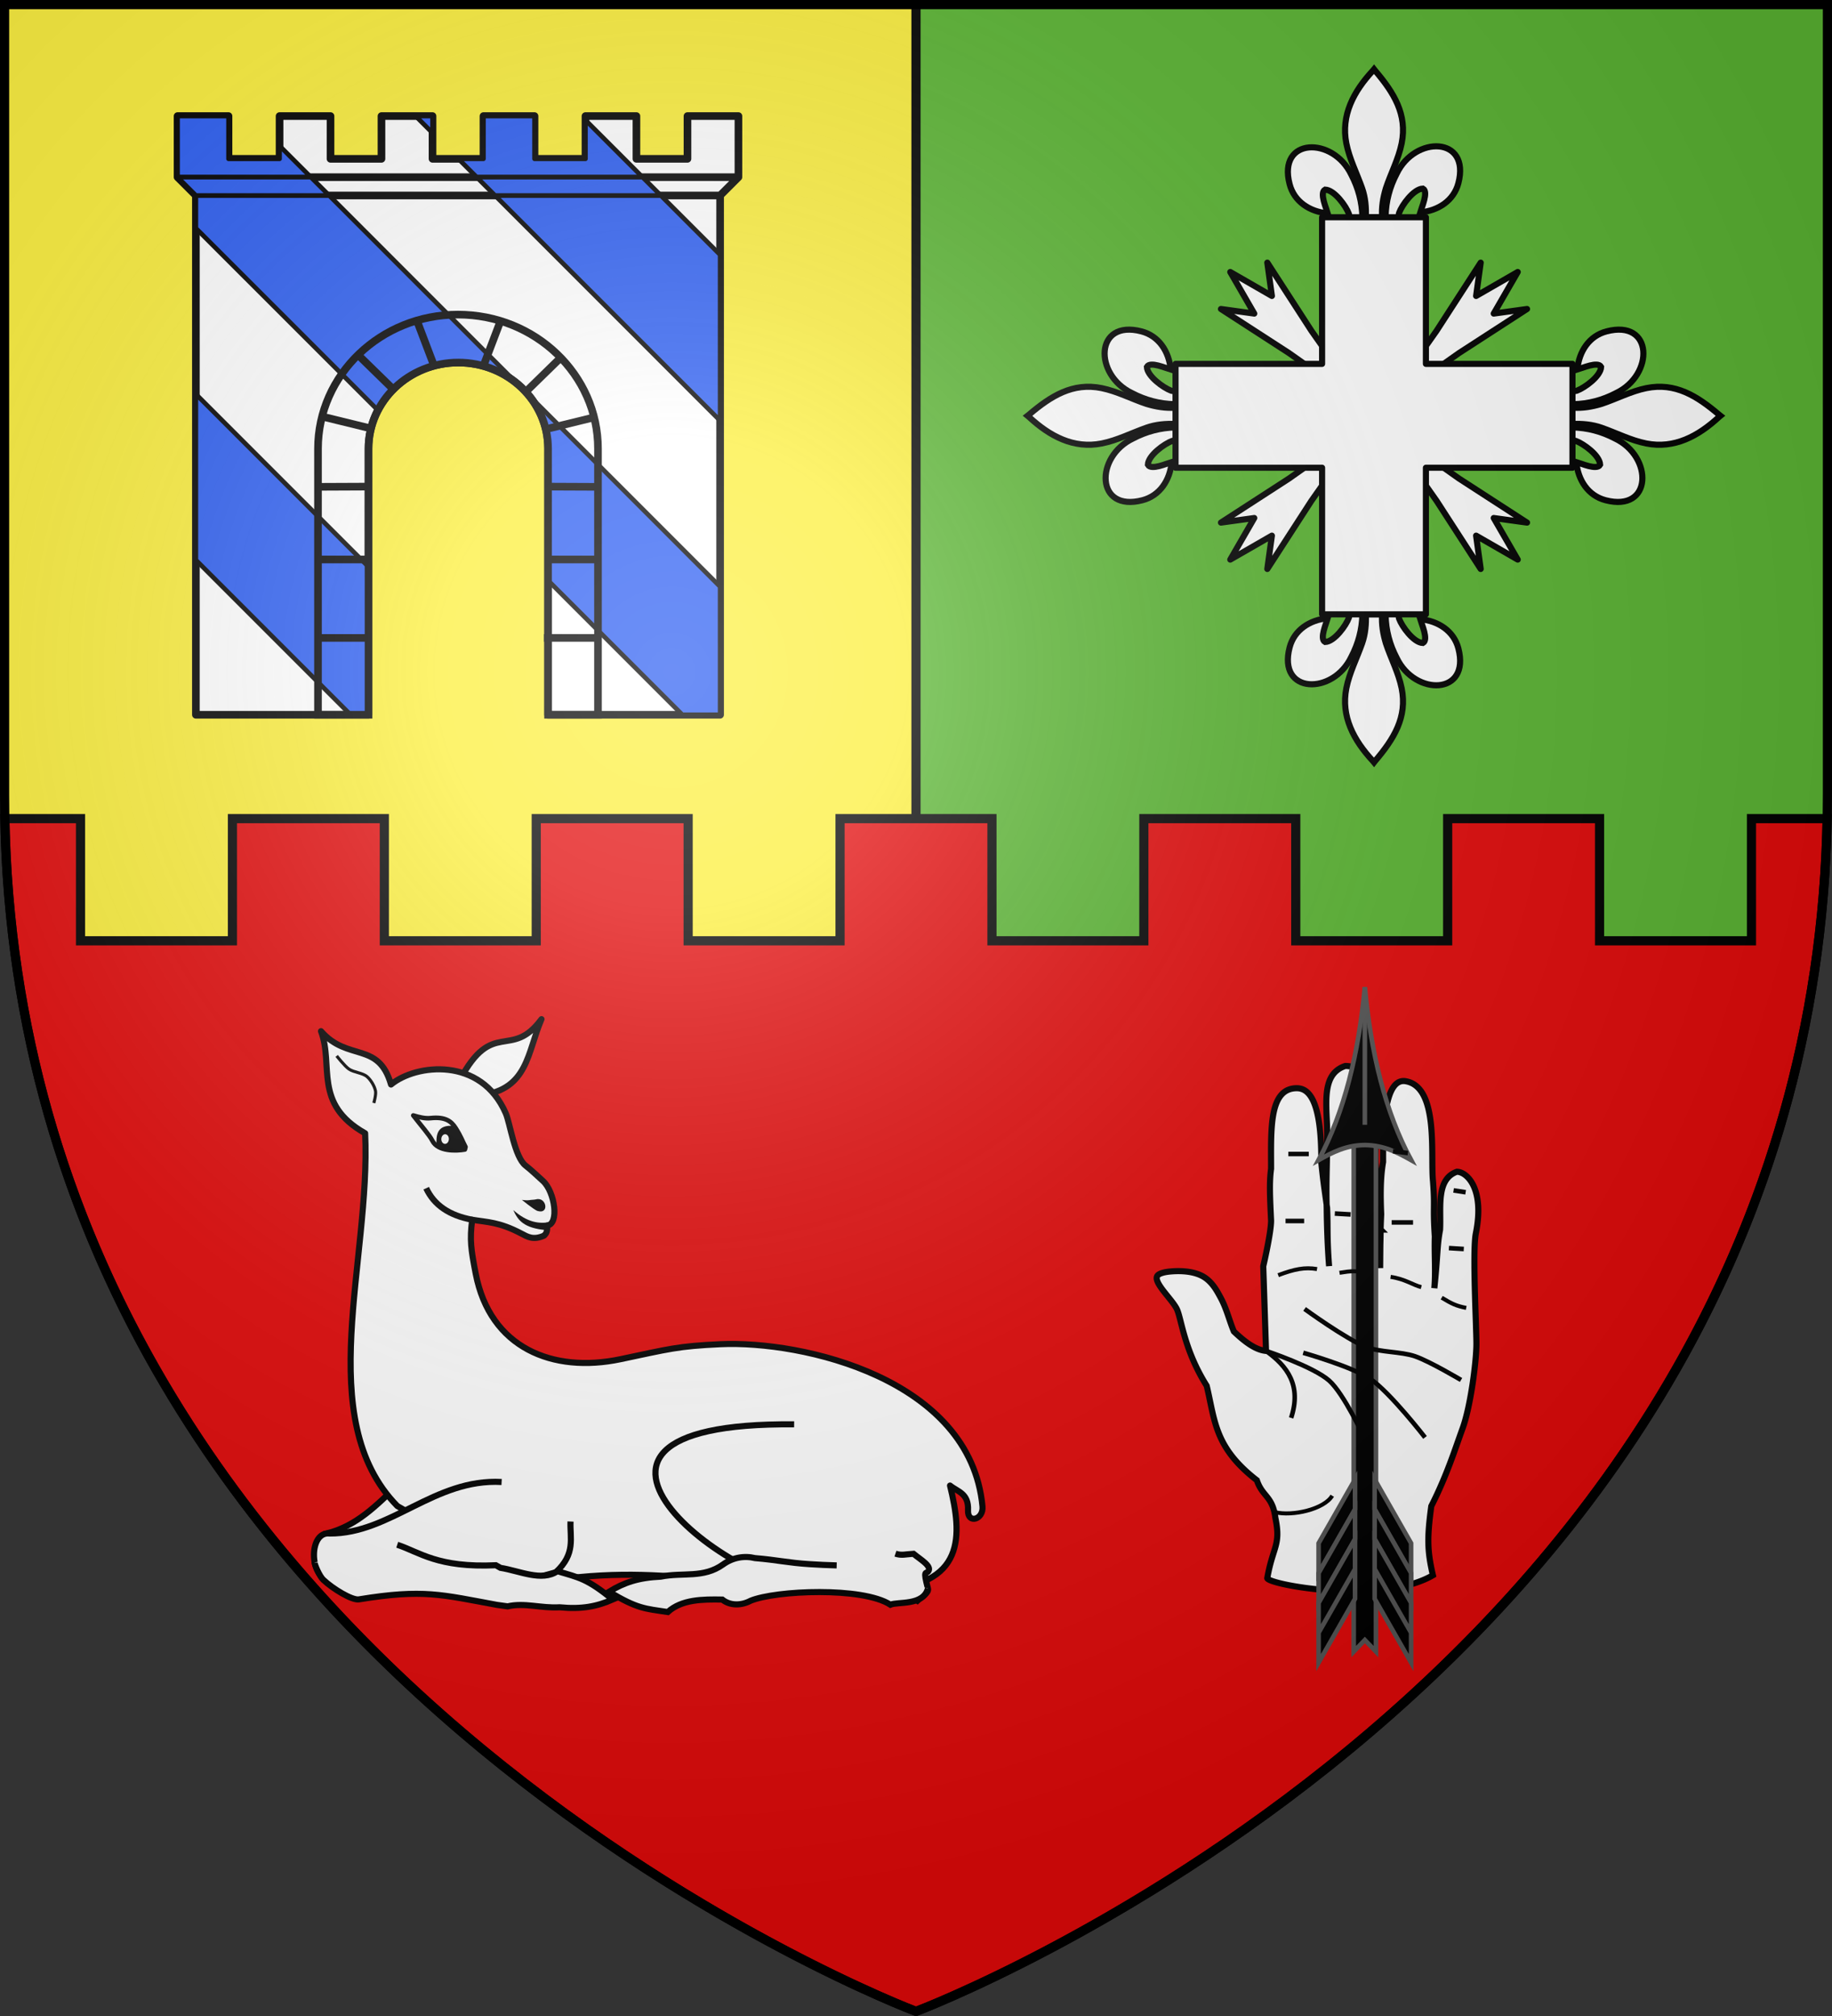<svg xmlns="http://www.w3.org/2000/svg" xmlns:xlink="http://www.w3.org/1999/xlink" width="600" height="660" version="1.0"><rect width="100%" height="100%" fill="#333333" stroke="none"/><defs><g id="b"><path id="a" d="M0 0v1h.5z" transform="rotate(18 3.157 -.5)"/><use xlink:href="#a" width="810" height="540" transform="scale(-1 1)"/></g><g id="d"><use xlink:href="#b" width="810" height="540" transform="rotate(72)"/><use xlink:href="#b" width="810" height="540" transform="rotate(144)"/></g><g id="g"><path id="f" d="M0 0v1h.5z" transform="rotate(18 3.157 -.5)"/><use xlink:href="#f" width="810" height="540" transform="scale(-1 1)"/></g><g id="h"><use xlink:href="#g" width="810" height="540" transform="rotate(72)"/><use xlink:href="#g" width="810" height="540" transform="rotate(144)"/></g><path id="l" d="M-298.5-298.5h597V-40C298.5 246.31 0 358.5 0 358.5S-298.5 246.31-298.5-40z"/><path id="e" d="M2.922 27.673c0-5.952 2.317-9.844 5.579-11.013 1.448-.519 3.307-.273 5.018 1.447 2.119 2.129 2.736 7.993-3.483 9.121.658-.956.619-3.081-.714-3.787-.99-.524-2.113-.253-2.676.123-.824.552-1.729 2.106-1.679 4.108z"/><radialGradient id="m" cx="-80" cy="-80" r="405" gradientUnits="userSpaceOnUse"><stop offset="0" style="stop-color:#fff;stop-opacity:.31"/><stop offset=".19" style="stop-color:#fff;stop-opacity:.25"/><stop offset=".6" style="stop-color:#6b6b6b;stop-opacity:.125"/><stop offset="1" style="stop-color:#000;stop-opacity:.125"/></radialGradient></defs><path d="M1.5 1.5V260c0 9.525.33 18.858.969 28C21.03 553.65 300 658.5 300 658.5S578.97 553.65 597.531 288c.64-9.142.969-18.475.969-28V1.5H1.5" style="fill:#e20909;stroke-width:3"/><path d="M-298.5-298.5V-40c0 9.525.33 18.858.969 28 1.779 25.46 5.974 49.445 12.062 72H0v-358.5z" style="fill:#fcef3c;stroke-width:3" transform="translate(300 300)"/><path d="M0-298.5V62h284.938c6.384-23.135 10.762-47.787 12.593-74 .64-9.142.969-18.475.969-28v-258.5z" style="fill:#5ab532;stroke-width:3" transform="translate(300 300)"/><path d="M0-298.5V-12" style="opacity:1;fill:none;fill-opacity:1;stroke:#000;stroke-width:3;stroke-linecap:butt;stroke-linejoin:round;stroke-miterlimit:4;stroke-dasharray:none;stroke-opacity:1" transform="translate(300 300)"/><path d="M-298.406-32c.132 6.76.416 13.437.875 20C-278.97 253.65 0 358.5 0 358.5S278.969 253.65 297.531-12c.459-6.563.743-13.24.875-20h-24.781V8h-49.75v-40h-49.75V8h-49.75v-40h-49.75V8h-49.75v-40h-49.75V8h-49.75v-40h-49.75V8h-49.75v-40h-49.75V8h-49.75v-40z" style="fill:#e20909;stroke-width:3;stroke:#000;stroke-opacity:1" transform="translate(300 300)"/><g transform="translate(300 300)"><path d="M-1634.469-242v170h56.532v-87.156c0-15.525 13.182-28.157 29.406-28.156 16.224 0 29.406 12.63 29.406 28.156V-72h56.344v-170zM-1640.469-248l6 6h171.688l6-6zM-1640.469-268v20h183.688v-20h-16.688v14h-16.718v-14h-16.688v14h-16.687v-14h-16.72v14h-16.687v-14h-16.718v14h-16.688v-14h-16.687v14h-16.72v-14z" style="opacity:1;fill:#fff;fill-opacity:1;stroke:#000;stroke-width:2.5;stroke-linecap:butt;stroke-linejoin:round;stroke-miterlimit:4;stroke-dasharray:none;stroke-opacity:1" transform="translate(1398.625 6)"/><path d="m-1594.451-146.621 16.532-.07" style="fill:#000;fill-opacity:1;stroke:#000;stroke-width:2.5;stroke-miterlimit:4;stroke-dasharray:none;stroke-opacity:1" transform="translate(1398.625 6)"/><path d="M-1640.469-268v20h43.657l-10.25-10.25v4.25h-16.72v-14zm77.969 0 5.531 5.531V-268zm22.219 0v14h-8.219l6 6h54.313l-18.688-18.687V-254h-16.687v-14z" style="fill:#2b5df2;fill-opacity:1;stroke:#000;stroke-width:1.5;stroke-linecap:butt;stroke-linejoin:round;stroke-miterlimit:4;stroke-dasharray:none;stroke-opacity:1" transform="translate(1398.625 6)"/><path d="M-1634.469-242v10.719l59.625 59.594c4.824-9.248 14.795-15.626 26.313-15.625 7.473 0 14.277 2.684 19.468 7.093l-61.75-61.781zm97.969 0 73.719 73.719v-54.313L-1482.188-242zm-97.969 65.031v54.313L-1583.812-72h5.874v-48.437zm108.844.188c4.059 4.828 6.5 10.958 6.5 17.625v43.187L-1475.156-72h12.375v-41.937z" style="opacity:1;fill:#2b5df2;fill-opacity:1;stroke:#000;stroke-width:1.5;stroke-linecap:butt;stroke-linejoin:round;stroke-miterlimit:4;stroke-dasharray:none;stroke-opacity:1" transform="translate(1398.625 6)"/><path d="m-1640.469-248 6 6h43.657l-6-6zm97.969 0 6 6h54.313l-6-6z" style="opacity:1;fill:#2b5df2;fill-opacity:1;stroke:#000;stroke-width:1.5;stroke-linecap:butt;stroke-linejoin:round;stroke-miterlimit:4;stroke-dasharray:none;stroke-opacity:1" transform="translate(1398.625 6)"/><path d="M-1548.626-203.005c-25.309 0-45.85 19.681-45.85 43.9v87.1h16.55v-87.15c0-15.525 13.176-28.15 29.4-28.15s29.4 12.625 29.4 28.15v87.15h16.35v-87.1c0-24.219-20.541-43.9-45.85-43.9z" style="fill:none;fill-opacity:1;stroke:#000;stroke-width:2.5;stroke-miterlimit:4;stroke-dasharray:none;stroke-opacity:1" transform="translate(1398.625 6)"/><path d="M-1594.741-97.152h17.372M-1594.284-122.839h16.458M-1503.097-97.152h-17.373M-1503.554-122.839h-16.458M-1592.405-169.453l14.538 3.558M-1581.56-190.014l11.314 11.05M-1561.844-200.41l5.486 14.437M-1504.255-169.314l-14.537 3.559M-1515.455-188.442l-11.314 11.05M-1534.706-200.914l-5.486 14.437M-1503.587-146.621l-16.532-.07" style="fill:#000;fill-opacity:1;stroke:#000;stroke-width:2.5;stroke-miterlimit:4;stroke-dasharray:none;stroke-opacity:1" transform="translate(1398.625 6)"/><path d="M118.574 62.986c-8.923 2.959-5.422 14.934-5.938 25.313 0 7.313-.338 12.293-.156 20.062.063.458.085.505.156 1.031.3 6.481-.09 9.393.656 19.125-.738-9.444-.781-18.843-.781-18.843-.015-.481-.02-.853-.031-1.313-.862-6.274-1.03-7.019-1.75-13.875.144-22.054-4.845-24.372-8.375-24.219-8.774.382-8.063 13.505-8.063 26.375-.643 4.66-.321 9.843 0 17 0 4.04-2.562 14.907-2.562 14.907l.906 27.718c-3.51-.334-7.02-3.031-10.531-6.375-1.522-3.6-2.37-7.502-4.438-11.25-.9-1.632-2.359-4.547-5-6.343-2.959-2.013-7.335-2.4-11.406-2.032-1.85.168-3.378.57-4.031 1.188-2.09 1.979 4.68 7.857 6.219 11.156 1.538 3.3 2.303 13.207 9.758 25.076 2.745 11.442 2.505 20.134 16.429 30.924 1.82 5.46 5.152 5.063 6.063 12.344 1.894 8.96-.844 9.329-2.657 19.719.488 2.146 37.379 8.897 54.25-.97-1.815-7.842-1.957-12.081-.531-22.624 5.074-9.993 7.707-18.453 10.281-25.531 2.574-7.08 4.5-21.834 4.5-27.625s-1.34-30.444-.187-36.157c2.974-14.736-3.001-20.156-6.219-20.156-6.945 2.483-5.11 11.852-5.5 19-.995 5.168-.728 8.38-1.875 19.125.488-5.804-.027-10.361.156-16.969-.67-10.091.092-9.077-.593-18-.863-8.598 1.948-30.576-8.688-32.75-7.082-1.598-7.751 14.464-7.656 26.375-.887 5.117-.897 10.78-.625 17.063-.08 1.82-.146 3.376-.188 4.812a84 84 0 0 0-.343-8.187c-.772-9.025-1.63-10.463-1.188-20.219-.643-3.861 1.001-25.063-10.062-24.875zm11.593 53.563a307 307 0 0 1-.093 5.187c-.02 2.245-.04 4.437-.063 7.406-.072-2.568.005-4.991.063-7.406.014-1.64.043-3.366.093-5.187z" style="fill:#fff;fill-opacity:1;fill-rule:evenodd;stroke:#000;stroke-width:2;stroke-linecap:butt;stroke-linejoin:miter;stroke-miterlimit:4;stroke-dasharray:none;stroke-opacity:1" transform="translate(22 -14)"/><path d="M-364.483 97.861v166.842l3.637-3.8 3.637 3.8V97.86h-7.274z" style="fill:#000;fill-opacity:1;stroke:#555;stroke-width:1.5;stroke-miterlimit:4;stroke-dasharray:none;stroke-opacity:1" transform="translate(507.845 -24)"/><path d="M-360.846 47.19c-2.036 21.703-6.708 40.935-15.17 56.614 4.669-2.634 9.106-4.88 15.17-4.943 6.064.064 10.5 2.31 15.17 4.943-8.462-15.679-13.134-34.91-15.17-56.614zM-375.986 229.223l11.936-20.9v9.769l-11.936 20.9z" style="fill:#000;fill-opacity:1;stroke:#555;stroke-width:1.5;stroke-miterlimit:4;stroke-dasharray:none;stroke-opacity:1" transform="translate(507.845 -24)"/><path d="m-375.986 238.992 11.936-20.9v9.768l-11.936 20.9z" style="fill:#000;fill-opacity:1;stroke:#555;stroke-width:1.5;stroke-miterlimit:4;stroke-dasharray:none;stroke-opacity:1" transform="translate(507.845 -24)"/><path d="m-375.986 248.76 11.936-20.9v9.768l-11.936 20.9zM-375.986 258.528l11.936-20.9v9.769l-11.936 20.9zM-345.695 229.223l-11.936-20.9v9.769l11.936 20.9z" style="fill:#000;fill-opacity:1;stroke:#555;stroke-width:1.5;stroke-miterlimit:4;stroke-dasharray:none;stroke-opacity:1" transform="translate(507.845 -24)"/><path d="m-345.695 238.992-11.936-20.9v9.768l11.936 20.9z" style="fill:#000;fill-opacity:1;stroke:#555;stroke-width:1.5;stroke-miterlimit:4;stroke-dasharray:none;stroke-opacity:1" transform="translate(507.845 -24)"/><path d="m-345.695 248.76-11.936-20.9v9.768l11.936 20.9zM-345.695 258.528l-11.936-20.9v9.769l11.936 20.9z" style="fill:#000;fill-opacity:1;stroke:#555;stroke-width:1.5;stroke-miterlimit:4;stroke-dasharray:none;stroke-opacity:1" transform="translate(507.845 -24)"/><path d="M-360.846 47.19v45.054" style="fill:none;fill-opacity:1;stroke:#555;stroke-width:1.5;stroke-miterlimit:4;stroke-dasharray:none;stroke-opacity:1" transform="translate(507.845 -24)"/><path d="M104.817 156.876s16.079 4.574 21.925 8.527c6.533 4.417 17.967 19.185 17.967 19.185" style="fill:none;fill-opacity:1;stroke:#000;stroke-width:1.5;stroke-linecap:butt;stroke-linejoin:round;stroke-miterlimit:4;stroke-dasharray:none;stroke-opacity:1" transform="translate(22 -14)"/><path d="M95.536 209.058c5.762 1.413 16.112-.936 18.784-5.384M96.62 131.473c5.355-2.008 8.702-2.678 12.719-2.008M116.702 130.69c4.016-.669 5.355-.669 8.702 0M133.437 132.03c4.685.669 7.363 2.677 10.04 3.347M150.171 138.836c3.347 2.008 4.686 2.678 8.033 3.347" style="fill:none;fill-opacity:1;fill-rule:evenodd;stroke:#000;stroke-width:1.32;stroke-linecap:butt;stroke-linejoin:miter;stroke-miterlimit:4;stroke-dasharray:none;stroke-opacity:1" transform="translate(22 -14)"/><path d="M105.263 142.522s13.588 9.91 20.24 12.49c4.537 1.758 11.334 1.433 15.935 3.014 4.81 1.653 15.073 7.752 15.073 7.752M92.636 156.267s15.587 5.172 20.708 9.745c4.802 4.29 11.267 18.271 11.267 18.271" style="fill:none;fill-opacity:1;stroke:#000;stroke-width:1.5;stroke-linecap:butt;stroke-linejoin:round;stroke-miterlimit:4;stroke-dasharray:none;stroke-opacity:1" transform="translate(22 -14)"/><path d="M100.858 178.193c3.48-10.658-1.224-16.91-8.222-21.926M99.031 113.725h6.09M115.17 111.289l5.178.304M133.788 114.202h7.004M152.536 122.597l4.873.305M154.059 103.717l3.959.609M139.096 91.495l-4.872-.61M114.866 89.059l4.263-1.219M106.644 91.8h-6.7" style="fill:none;fill-opacity:1;stroke:#000;stroke-width:1.5;stroke-linecap:butt;stroke-linejoin:round;stroke-miterlimit:4;stroke-dasharray:none;stroke-opacity:1" transform="translate(22 -14)"/><path d="M-149.387 53.55c10.773-20.301 16.74-6.343 26.736-19.898-4.695 10.92-4.346 22.878-19.828 24.932" style="fill:#fff;fill-opacity:1;stroke:#000;stroke-width:2;stroke-linecap:butt;stroke-linejoin:round;stroke-miterlimit:4;stroke-dasharray:none;stroke-opacity:1"/><path d="M-144.565 170.485c-21.62 4.142-29.122 26.845-48.459 31.539 10.876 42.074 47.055-18.35 48.46-31.54" style="fill:#fff;fill-opacity:1;stroke:#000;stroke-width:2;stroke-miterlimit:4;stroke-dasharray:none;stroke-opacity:1;display:inline"/><path d="M-12.44 220.519c29.12-1.036 27.502-18.097 23.585-34.175 2.567 2.09 6.143 2.5 5.895 8.117-.201 4.549 5.14 3.038 4.732-1.293-3.942-41.78-58.955-54.347-85.85-53.1-14.02.65-16.666 1.534-32.67 4.9-22.266 4.684-42.757-3.654-47.457-28.01-1.562-8.047-1.987-10.984-1.155-17.643 4.942.843 8.769.672 16.091 4.52 2.006 1.053 3.906 2.275 7.476.677.536-.62 1.16-1.048.949-3.3 4.09-.356 2.592-11.057-1.364-14.63-1.68-1.517-3.872-3.6-5.659-4.99-3.576-2.777-5.079-13.86-6.486-17.1-8.1-18.652-29.422-16.181-37.585-9.437-4.065-14.237-14.184-7.44-22.931-17.467 4.262 11.206-2.704 23.74 14.457 33.42 1.942 41.452-17.467 93.456 10.53 122.03l44.356 25.424c43.26-7.94 65.175 2.952 113.086 2.057z" style="fill:#fff;fill-opacity:1;stroke:#000;stroke-width:2;stroke-linecap:butt;stroke-linejoin:round;stroke-miterlimit:4;stroke-dasharray:none;stroke-opacity:1"/><path d="M-189.735 45.684s2.567 3.296 4.016 4.307c1.589 1.108 4.495 1.224 5.954 2.499 1.226 1.072 2.436 3.082 2.753 4.68.232 1.17-.554 3.938-.554 3.938" style="fill:none;fill-opacity:1;stroke:#000;stroke-width:1;stroke-linecap:butt;stroke-linejoin:round;stroke-miterlimit:4;stroke-dasharray:none;stroke-opacity:1"/><path d="M-145.36 99.315c-7.472-1.37-12.5-4.802-15.056-10.317" style="fill:none;fill-opacity:1;stroke:#000;stroke-width:2;stroke-linecap:butt;stroke-linejoin:round;stroke-miterlimit:4;stroke-dasharray:none;stroke-opacity:1"/><path d="M-131.907 96.135c4.602 4.075 8.492 4.62 12.131 3.917l-1.116 2.687c-7.798-.638-9.543-3.42-11.015-6.604M-129.065 92.826s3.513 2.873 4.986 3.582c4.133 1.348 3.108-4.696-.38-3.762-.58.156-1.631.14-2.224.264-.7.146-2.382-.084-2.382-.084" style="fill:#000;fill-opacity:1;stroke:none;stroke-width:2;stroke-linecap:butt;stroke-linejoin:round;stroke-miterlimit:4;stroke-dasharray:none;stroke-opacity:1"/><path d="M-157.059 74.724c-.028-2.656-.173-6.75 5.836-6.1l3.68 6.859-1.134.727-4.947.168z" style="fill:#000;fill-opacity:1;stroke:none;stroke-width:1.5;stroke-linecap:butt;stroke-linejoin:round;stroke-miterlimit:4;stroke-dasharray:none;stroke-opacity:1"/><path d="M-164.649 65.173c2.546 3.32 5.313 6.426 6.27 8.313 1.782 3.512 7.726 3.364 10.636 2.842l.2-.845c-1.008-1.898-1.394-3.295-3.275-6.249-1.347-2.115-3.301-3.703-8.153-3.181-1.774.19-3.692-.27-5.678-.88z" style="fill:none;fill-opacity:1;stroke:#000;stroke-width:1.5;stroke-linecap:butt;stroke-linejoin:round;stroke-miterlimit:4;stroke-dasharray:none;stroke-opacity:1"/><path d="M-569.017 389.285a1.235 1.575 0 1 1-2.47 0 1.235 1.575 0 1 1 2.47 0" style="fill:#fff;fill-opacity:1;stroke:none;stroke-width:1.5;stroke-linecap:butt;stroke-linejoin:round;stroke-miterlimit:4;stroke-dasharray:none;stroke-opacity:1" transform="rotate(2 8700.421 12148.117)"/><path d="M-135.715 185.175c-21.981-1.21-36.413 16.99-56.312 16.866-6.88-.797-6.827 14.303-.038 15.487l24.37-6.649c18.73 6.338 19.208 12.64 49.724 3.856 6.636-6.118 4.58-11.235 4.823-16.616" style="fill:#fff;fill-opacity:1;stroke:#000;stroke-width:2;stroke-miterlimit:4;stroke-dasharray:none;stroke-opacity:1;display:inline"/><path d="M-169.903 205.72c7.403 2.462 13.24 7.592 32.31 6.71l1.487.85c6.334 1.005 13.529 4.58 18.665 1.1 7.297 2.166 9.65 2.412 18.134 9.264-5.324 2.314-10.162 3.24-17.436 2.552-6.052.37-11.41-1.592-17.01-.304l-3.493-.486c-18.068-3.302-23.966-5.27-45.273-1.792-2.224.292-8.374-3.383-11.606-6.424-1.246-1.172-2.854-4.948-2.841-5.668M-6.736 208.636c2.049.686 3.213.196 5.913.042 2.302 1.902 6.137 4.06 4.832 5.762-.737.961-1.763-.738-.106 5.587.396 1.514-1.969 2.667-3.435 4.013-8.855-6.114-17.609-8.29-32.436-4.967-22.192 4.972-103.424-53.652-7.942-52.77" style="fill:#fff;fill-opacity:1;stroke:#000;stroke-width:2;stroke-miterlimit:4;stroke-dasharray:none;stroke-opacity:1;display:inline"/><path d="M3.903 220.027c-1.499 5.748-9.843 4.26-12.288 5.318-9.166-5.9-37.463-4.696-45.775-1.3-3.056 1.636-6.724 1.686-9.291-.376-6.412-.114-13.253-.08-17.855 4.08-7.527-1.13-9.88-1.039-19.236-6.643 4.95-3.032 9.642-4.604 16.94-4.936 7.261-1.476 13.953.622 20.406-3.993 3.194-2.304 6.952-2.933 10.468-2.08 7.085.57 10.796 1.539 17.89 1.98 2.946.182 5.91.336 8.862.406" style="fill:#fff;fill-opacity:1;stroke:#000;stroke-width:2;stroke-miterlimit:4;stroke-dasharray:none;stroke-opacity:1;display:inline"/><g transform="translate(0 -8)"><path id="i" d="m197.074-202.95-13.634 7.845 1.503-10.916-14.452 22.318L153-158.875l24.805-17.513 22.319-14.452-10.916 1.503z" style="opacity:1;fill:#fff;fill-opacity:1;stroke:#000;stroke-width:2;stroke-linecap:butt;stroke-linejoin:round;stroke-miterlimit:4;stroke-dasharray:none;stroke-opacity:1"/><use xlink:href="#i" width="600" height="660" transform="matrix(-1 0 0 1 300 0)"/><use xlink:href="#i" width="600" height="660" transform="matrix(1 0 0 -1 0 -311.75)"/><use xlink:href="#i" width="600" height="660" transform="rotate(180 150 -155.875)"/></g><g id="k" transform="translate(0 -8)"><g id="j" style="fill:#fff"><path d="M-478.57-222.353c.142-6.196 1.675-11.954 4.529-17.41 7.471-15.72 30.292-15.344 25.261 3.88-1.853 7.084-8.15 11.248-15.632 11.962.54-1.867 3.51-8.466 1.113-9.756-3.834.144-8.594 6.77-9.74 9.93-.165.453-.118.977-.303 1.424" style="fill:#fff;fill-opacity:1;fill-rule:evenodd;stroke:#000;stroke-width:2.5;stroke-linecap:butt;stroke-linejoin:miter;stroke-miterlimit:4;stroke-dasharray:none;stroke-opacity:1;display:inline" transform="matrix(.8 0 0 .8 536.657 -43.32)"/><path d="M-488.074-221.943c-.142-6.196-1.675-11.954-4.529-17.411-7.471-15.719-30.292-15.343-25.261 3.88 1.853 7.085 8.15 11.248 15.631 11.962-.54-1.866-3.51-8.465-1.112-9.756 3.834.145 8.594 6.77 9.74 9.93.165.454.118.978.303 1.424" style="fill:#fff;fill-opacity:1;fill-rule:evenodd;stroke:#000;stroke-width:2.5;stroke-linecap:butt;stroke-linejoin:miter;stroke-miterlimit:4;stroke-dasharray:none;stroke-opacity:1" transform="matrix(.8 0 0 .8 536.657 -43.32)"/><path d="M-483.764-281.969c-7.871 8.485-13.156 18.296-10.878 29.803 1.257 6.349 4.304 12.228 6.453 18.344 1.344 3.837 1.688 7.845 1.528 11.878h6.679c-.32-4.062.38-8 1.528-11.878 2.047-6.154 5.162-11.99 6.453-18.344 2.413-11.877-3.25-20.835-10.844-29.765l-.464-.592z" style="fill:#fff;fill-opacity:1;fill-rule:nonzero;stroke:#000;stroke-width:2.5;stroke-linecap:butt;stroke-linejoin:miter;stroke-miterlimit:4;stroke-dasharray:none;stroke-opacity:1" transform="matrix(.8 0 0 .8 536.657 -43.32)"/></g><use xlink:href="#j" width="600" height="660" transform="matrix(1 0 0 -1 0 -311.75)"/></g><use xlink:href="#k" width="600" height="660" transform="rotate(-90 150 -163.875)"/><path d="M133-228.875v48H85v34h48v48h34v-48h48v-34h-48v-48z" style="fill:#fff;fill-opacity:1;stroke:#000;stroke-width:2;stroke-linecap:butt;stroke-linejoin:round;stroke-miterlimit:4;stroke-dasharray:none;stroke-opacity:1"/></g><use xlink:href="#l" width="600" height="660" style="fill:url(#m)" transform="translate(300 300)"/><use xlink:href="#l" width="600" height="660" style="fill:none;stroke:#000;stroke-width:3" transform="translate(300 300)"/></svg>